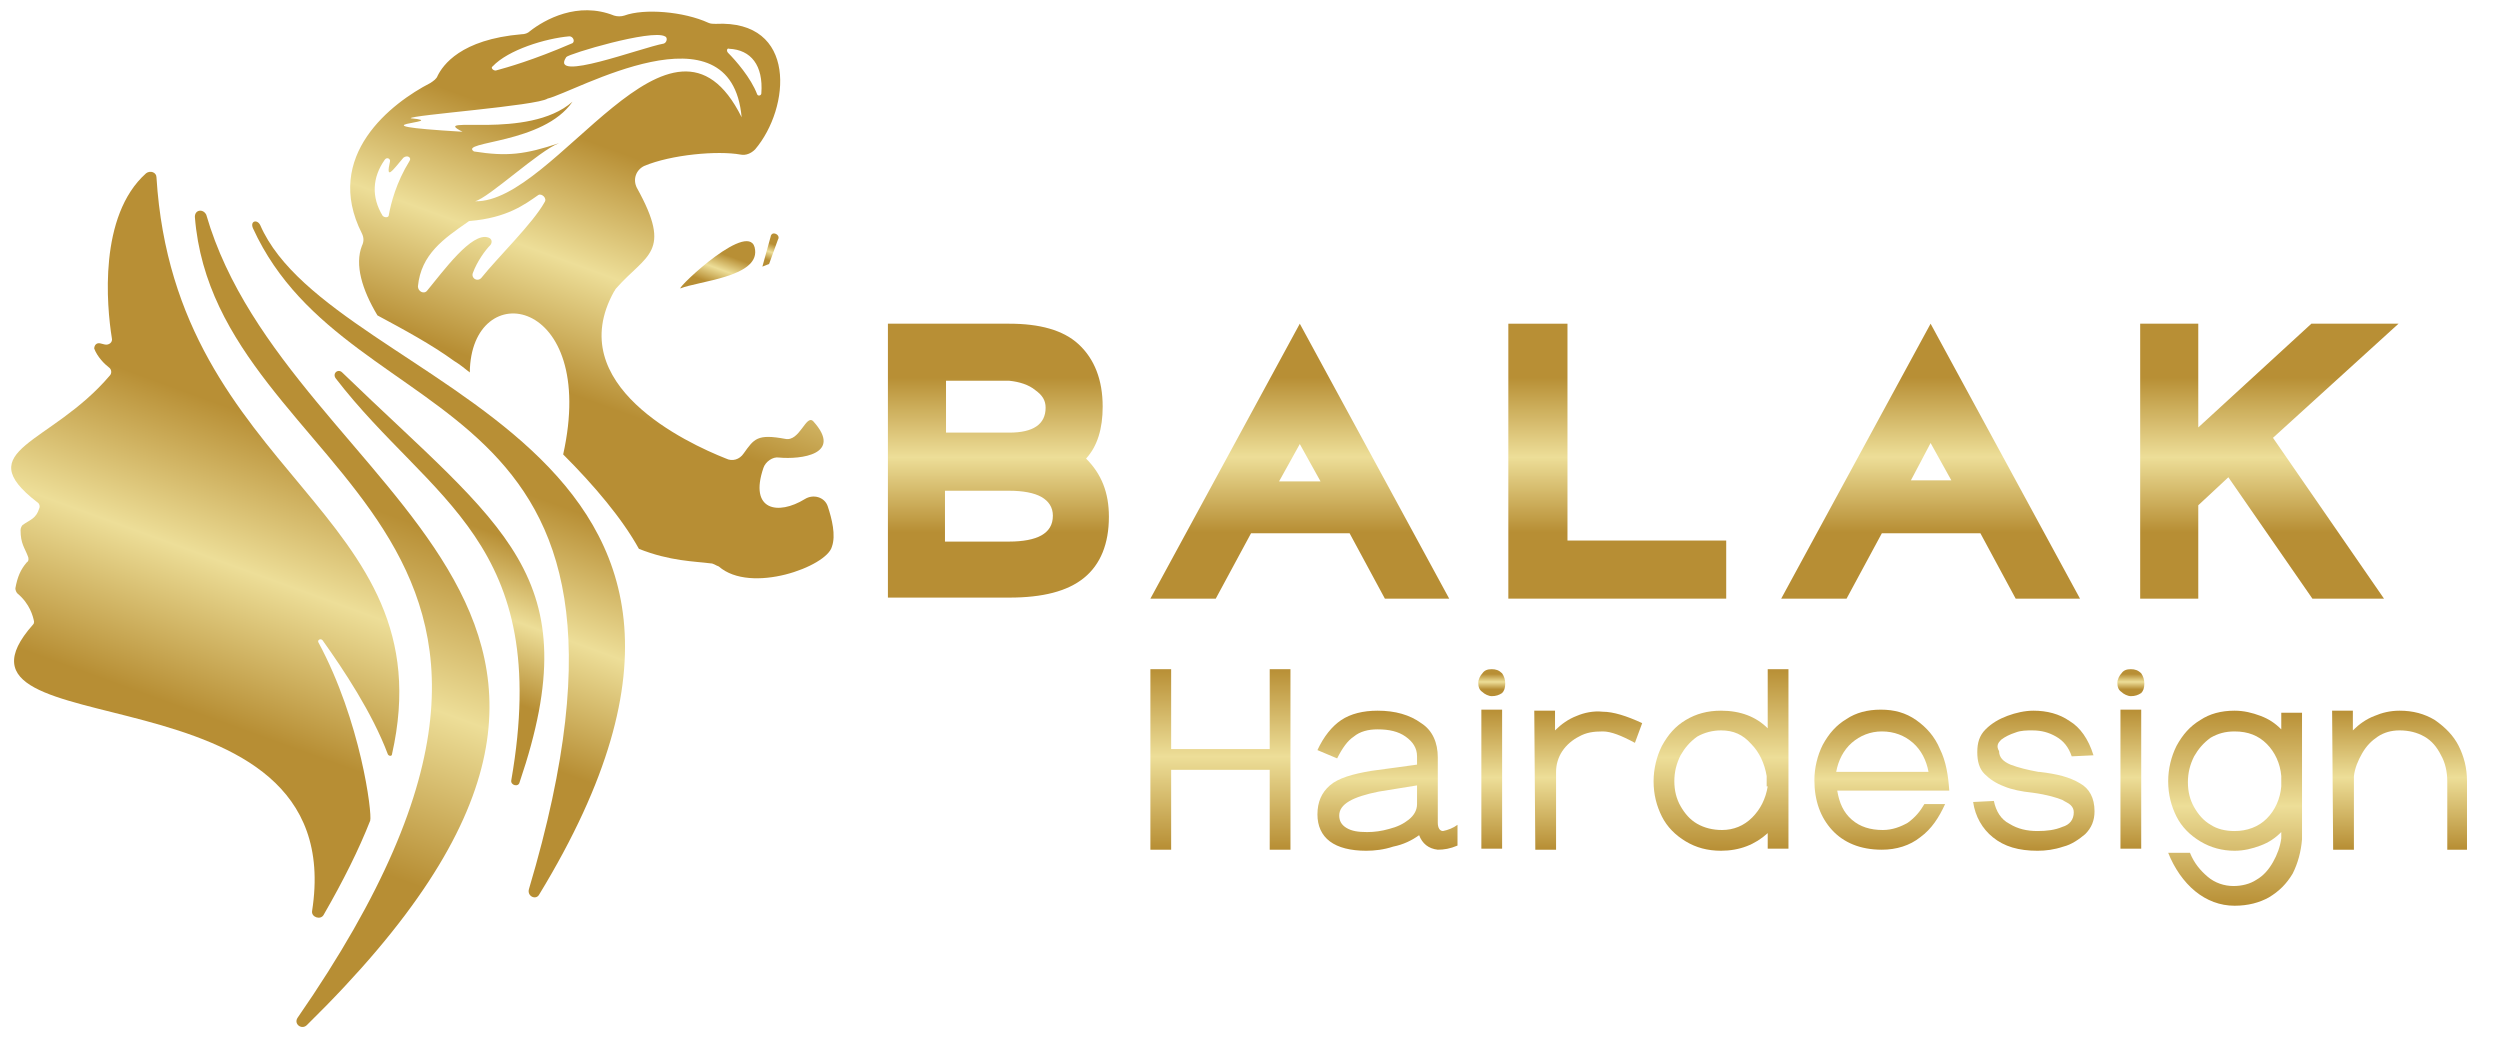 <?xml version="1.0" encoding="utf-8"?>
<!-- Generator: Adobe Illustrator 24.0.0, SVG Export Plug-In . SVG Version: 6.00 Build 0)  -->
<svg version="1.1" id="Ebene_1" xmlns="http://www.w3.org/2000/svg" xmlns:xlink="http://www.w3.org/1999/xlink" x="0px" y="0px"
	 width="200px" height="83px" viewBox="0 0 240 100" style="enable-background:new 0 0 240 100;" xml:space="preserve">
<style type="text/css">
	.st0{fill:url(#SVGID_1_);}
	.st1{fill:url(#SVGID_2_);}
	.st2{fill:url(#SVGID_3_);}
	.st3{fill:url(#SVGID_4_);}
	.st4{fill:url(#SVGID_5_);}
	.st5{fill:url(#SVGID_6_);}
	.st6{fill:url(#SVGID_7_);}
	.st7{fill:url(#SVGID_8_);}
	.st8{fill:url(#SVGID_9_);}
	.st9{fill:url(#SVGID_10_);}
	.st10{fill:url(#SVGID_11_);}
	.st11{fill:url(#SVGID_12_);}
	.st12{fill:url(#SVGID_13_);}
	.st13{fill:url(#SVGID_14_);}
	.st14{fill:url(#SVGID_15_);}
	.st15{fill:url(#SVGID_16_);}
	.st16{fill:url(#SVGID_17_);}
	.st17{fill:url(#SVGID_18_);}
	.st18{fill:url(#SVGID_19_);}
	.st19{fill:url(#SVGID_20_);}
	.st20{fill:url(#SVGID_21_);}
	.st21{fill:url(#SVGID_22_);}
	.st22{fill:url(#SVGID_23_);}
	.st23{fill:url(#SVGID_24_);}
</style>
<g>
	<linearGradient id="SVGID_1_" gradientUnits="userSpaceOnUse" x1="95.761" y1="57.651" x2="95.761" y2="31.235">
		<stop  offset="0.24" style="stop-color:#B78E34"/>
		<stop  offset="0.514" style="stop-color:#EDDE98"/>
		<stop  offset="0.804" style="stop-color:#B88F35"/>
	</linearGradient>
	<path class="st0" d="M104.2,44.2c1.1-1.2,1.6-2.9,1.6-5c0-2.6-0.8-4.6-2.3-6c-1.5-1.4-3.8-2-6.7-2H85.1v26.4h11.7
		c3.2,0,5.6-0.6,7.2-1.9c1.6-1.3,2.4-3.3,2.4-5.9C106.4,47.5,105.7,45.7,104.2,44.2z M90.7,36.7l6.1,0c1,0.1,1.9,0.4,2.5,0.9
		c0.7,0.5,1,1,1,1.7c0,1.6-1.2,2.4-3.5,2.4h-6.1V36.7z M99.9,51.6c-0.7,0.4-1.8,0.6-3.1,0.6h-6.2v-4.9h6.2c1.3,0,2.4,0.2,3.1,0.6
		c0.7,0.4,1.1,1,1.1,1.8C101,50.6,100.6,51.2,99.9,51.6z"/>
	<linearGradient id="SVGID_2_" gradientUnits="userSpaceOnUse" x1="124.744" y1="57.651" x2="124.744" y2="31.19">
		<stop  offset="0.24" style="stop-color:#B78E34"/>
		<stop  offset="0.514" style="stop-color:#EDDE98"/>
		<stop  offset="0.804" style="stop-color:#B88F35"/>
	</linearGradient>
	<path class="st1" d="M110.4,57.7h6.3l3.4-6.3h9.5l3.4,6.3h6.2l-14.4-26.5L110.4,57.7z M122.8,46.4l2-3.6l2,3.6H122.8z"/>
	<linearGradient id="SVGID_3_" gradientUnits="userSpaceOnUse" x1="155.422" y1="57.651" x2="155.422" y2="31.235">
		<stop  offset="0.24" style="stop-color:#B78E34"/>
		<stop  offset="0.514" style="stop-color:#EDDE98"/>
		<stop  offset="0.804" style="stop-color:#B88F35"/>
	</linearGradient>
	<polygon class="st2" points="150.6,31.2 144.9,31.2 144.9,57.7 165.9,57.7 165.9,52.1 150.6,52.1 	"/>
	<linearGradient id="SVGID_4_" gradientUnits="userSpaceOnUse" x1="185.625" y1="57.651" x2="185.625" y2="31.19">
		<stop  offset="0.24" style="stop-color:#B78E34"/>
		<stop  offset="0.514" style="stop-color:#EDDE98"/>
		<stop  offset="0.804" style="stop-color:#B88F35"/>
	</linearGradient>
	<path class="st3" d="M180.9,51.4h9.5l3.4,6.3h6.2l-14.4-26.5l-14.4,26.5h6.3L180.9,51.4z M185.6,42.7l2,3.6h-3.9L185.6,42.7z"/>
	<linearGradient id="SVGID_5_" gradientUnits="userSpaceOnUse" x1="218.241" y1="57.651" x2="218.241" y2="31.235">
		<stop  offset="0.24" style="stop-color:#B78E34"/>
		<stop  offset="0.514" style="stop-color:#EDDE98"/>
		<stop  offset="0.804" style="stop-color:#B88F35"/>
	</linearGradient>
	<polygon class="st4" points="211.4,48.7 214.3,46 222.4,57.7 229.3,57.7 218.6,42.2 230.7,31.2 222.3,31.2 211.4,41.2 211.4,31.2 
		205.8,31.2 205.8,57.7 211.4,57.7 	"/>
	<linearGradient id="SVGID_6_" gradientUnits="userSpaceOnUse" x1="117.131" y1="81.865" x2="117.131" y2="64.494">
		<stop  offset="0" style="stop-color:#B78E34"/>
		<stop  offset="0.514" style="stop-color:#EDDE98"/>
		<stop  offset="1" style="stop-color:#B88F35"/>
	</linearGradient>
	<polygon class="st5" points="121.9,72.2 112.4,72.2 112.4,64.5 110.4,64.5 110.4,81.9 112.4,81.9 112.4,74.2 121.9,74.2 
		121.9,81.9 123.9,81.9 123.9,64.5 121.9,64.5 	"/>
	<linearGradient id="SVGID_7_" gradientUnits="userSpaceOnUse" x1="133.236" y1="82.056" x2="133.236" y2="68.418">
		<stop  offset="0" style="stop-color:#B78E34"/>
		<stop  offset="0.514" style="stop-color:#EDDE98"/>
		<stop  offset="1" style="stop-color:#B88F35"/>
	</linearGradient>
	<path class="st6" d="M138.1,79.3V73c0-1.4-0.5-2.6-1.6-3.3c-1.1-0.8-2.5-1.2-4.2-1.2c-1.4,0-2.6,0.3-3.5,0.9
		c-0.9,0.6-1.7,1.6-2.3,2.9l1.9,0.8c0.5-1,1-1.7,1.6-2.1c0.6-0.5,1.4-0.7,2.3-0.7c1.1,0,2,0.2,2.7,0.7c0.7,0.5,1.1,1.1,1.1,1.9v0.8
		l-4.4,0.6c-1.8,0.3-3.2,0.7-4,1.4c-0.8,0.7-1.2,1.6-1.2,2.8c0,1.1,0.4,2,1.2,2.6c0.8,0.6,2,0.9,3.5,0.9c0.8,0,1.7-0.1,2.6-0.4
		c1-0.2,1.8-0.6,2.5-1.1c0.3,0.8,0.9,1.3,1.8,1.4h0c0.6,0,1.2-0.1,1.9-0.4v-2c-0.4,0.3-0.9,0.5-1.4,0.6
		C138.3,80.1,138.1,79.8,138.1,79.3z M136.1,77.5c0,0.6-0.3,1.1-0.8,1.5c-0.5,0.4-1.1,0.7-1.9,0.9c-0.7,0.2-1.4,0.3-2.1,0.3
		c-0.9,0-1.5-0.1-2-0.4c-0.5-0.3-0.7-0.7-0.7-1.2c0-1.1,1.3-1.8,3.8-2.3l3.7-0.6V77.5z"/>
	<linearGradient id="SVGID_8_" gradientUnits="userSpaceOnUse" x1="143.25" y1="67.068" x2="143.25" y2="64.46">
		<stop  offset="0.24" style="stop-color:#B78E34"/>
		<stop  offset="0.514" style="stop-color:#EDDE98"/>
		<stop  offset="0.804" style="stop-color:#B88F35"/>
	</linearGradient>
	<path class="st7" d="M143.3,64.5c-0.4,0-0.7,0.1-0.9,0.4c-0.2,0.2-0.4,0.6-0.4,0.9c0,0.4,0.1,0.7,0.4,0.9c0.2,0.2,0.6,0.4,0.9,0.4
		c0.4,0,0.7-0.1,1-0.3c0.2-0.2,0.3-0.5,0.3-0.9c0-0.4-0.1-0.7-0.3-1C144,64.6,143.7,64.5,143.3,64.5z"/>
	<linearGradient id="SVGID_9_" gradientUnits="userSpaceOnUse" x1="143.259" y1="81.865" x2="143.259" y2="68.418">
		<stop  offset="0" style="stop-color:#B78E34"/>
		<stop  offset="0.514" style="stop-color:#EDDE98"/>
		<stop  offset="1" style="stop-color:#B88F35"/>
	</linearGradient>
	<rect x="142.3" y="68.4" class="st8" width="2" height="13.4"/>
	<linearGradient id="SVGID_10_" gradientUnits="userSpaceOnUse" x1="152.554" y1="81.865" x2="152.554" y2="68.418">
		<stop  offset="0" style="stop-color:#B78E34"/>
		<stop  offset="0.514" style="stop-color:#EDDE98"/>
		<stop  offset="1" style="stop-color:#B88F35"/>
	</linearGradient>
	<path class="st9" d="M151.5,69c-0.8,0.3-1.5,0.8-2.1,1.4l0-1.9h-2l0.1,13.4h2v-7.5c0-0.7,0.2-1.4,0.6-2c0.4-0.6,1-1.1,1.6-1.4
		c0.7-0.4,1.4-0.5,2.3-0.5c0.8,0,1.8,0.4,3.1,1.1l0.7-1.9c-1.5-0.7-2.8-1.1-3.8-1.1C153.1,68.5,152.2,68.7,151.5,69z"/>
	<linearGradient id="SVGID_11_" gradientUnits="userSpaceOnUse" x1="165.428" y1="82.056" x2="165.428" y2="64.494">
		<stop  offset="0" style="stop-color:#B78E34"/>
		<stop  offset="0.514" style="stop-color:#EDDE98"/>
		<stop  offset="1" style="stop-color:#B88F35"/>
	</linearGradient>
	<path class="st10" d="M169.9,70.2c-1.1-1.1-2.6-1.7-4.5-1.7c-1.3,0-2.4,0.3-3.4,0.9c-1,0.6-1.7,1.4-2.3,2.5c-0.5,1-0.8,2.2-0.8,3.4
		c0,1.3,0.3,2.4,0.8,3.4c0.5,1,1.3,1.8,2.3,2.4c1,0.6,2.1,0.9,3.4,0.9c1.8,0,3.3-0.6,4.5-1.7v1.5h2V64.5h-2V70.2z M169.9,75.8
		c-0.2,1.2-0.7,2.2-1.5,3c-0.8,0.8-1.8,1.2-2.9,1.2c-0.9,0-1.7-0.2-2.4-0.6c-0.7-0.4-1.2-1-1.6-1.7c-0.4-0.7-0.6-1.5-0.6-2.4
		c0-0.9,0.2-1.7,0.6-2.5c0.4-0.7,0.9-1.3,1.6-1.8c0.7-0.4,1.5-0.6,2.3-0.6c1.2,0,2.1,0.4,2.9,1.3c0.8,0.8,1.3,1.9,1.5,3.1V75.8z"/>
	<linearGradient id="SVGID_12_" gradientUnits="userSpaceOnUse" x1="180.892" y1="82.056" x2="180.892" y2="68.514">
		<stop  offset="0" style="stop-color:#B78E34"/>
		<stop  offset="0.514" style="stop-color:#EDDE98"/>
		<stop  offset="1" style="stop-color:#B88F35"/>
	</linearGradient>
	<path class="st11" d="M186.5,72.2c-0.5-1.2-1.3-2.1-2.3-2.8c-1-0.7-2.1-1-3.4-1c-1.3,0-2.4,0.3-3.3,0.9c-1,0.6-1.7,1.4-2.3,2.5
		c-0.5,1-0.8,2.2-0.8,3.4c0,2,0.6,3.6,1.7,4.8c1.1,1.2,2.7,1.9,4.8,1.9h0c1.4,0,2.7-0.4,3.7-1.2c1.1-0.8,1.8-1.9,2.4-3.2H185
		c-0.4,0.7-0.9,1.3-1.6,1.8c-0.7,0.4-1.5,0.7-2.4,0.7c-1.2,0-2.2-0.3-3-1c-0.8-0.7-1.2-1.6-1.4-2.8h10.8
		C187.3,74.8,187.1,73.4,186.5,72.2z M176.5,74.4c0.2-1.1,0.7-2.1,1.5-2.8c0.8-0.7,1.8-1.1,2.9-1.1c1.2,0,2.2,0.4,3,1.1
		c0.8,0.7,1.3,1.7,1.5,2.8H176.5z"/>
	<linearGradient id="SVGID_13_" gradientUnits="userSpaceOnUse" x1="195.305" y1="82.056" x2="195.305" y2="68.418">
		<stop  offset="0" style="stop-color:#B78E34"/>
		<stop  offset="0.514" style="stop-color:#EDDE98"/>
		<stop  offset="1" style="stop-color:#B88F35"/>
	</linearGradient>
	<path class="st12" d="M192.4,71.3c0.4-0.3,0.8-0.5,1.4-0.7c0.5-0.2,1.1-0.2,1.6-0.2c0.9,0,1.6,0.2,2.3,0.6c0.7,0.4,1.2,1,1.5,1.9
		l2.1-0.1c-0.5-1.6-1.3-2.7-2.3-3.3c-1-0.7-2.2-1-3.5-1h0c-0.8,0-1.7,0.2-2.5,0.5s-1.5,0.7-2.1,1.3c-0.6,0.6-0.8,1.3-0.8,2.2
		c0,0.9,0.2,1.6,0.7,2.1c0.5,0.5,1.1,0.9,1.9,1.2c0.7,0.3,1.7,0.5,2.7,0.6c1.5,0.2,2.4,0.5,2.9,0.7c0.3,0.2,0.6,0.3,0.8,0.5
		c0.2,0.2,0.3,0.4,0.3,0.7c0,0.7-0.4,1.2-1.1,1.4c-0.7,0.3-1.5,0.4-2.4,0.4c-1,0-1.9-0.2-2.7-0.7c-0.8-0.4-1.3-1.2-1.5-2.2l-2,0.1
		c0.2,1.4,0.9,2.6,1.9,3.4c1.1,0.9,2.5,1.3,4.3,1.3c0.8,0,1.6-0.1,2.5-0.4c0.8-0.2,1.5-0.7,2.1-1.2c0.6-0.6,0.9-1.3,0.9-2.2
		c0-1.3-0.5-2.2-1.4-2.7c-1-0.6-2.2-0.9-3.9-1.1l-0.1,0c-1.1-0.2-1.9-0.4-2.7-0.7c-0.7-0.3-1.1-0.7-1.1-1.3
		C191.9,71.9,192.1,71.6,192.4,71.3z"/>
	<linearGradient id="SVGID_14_" gradientUnits="userSpaceOnUse" x1="204.895" y1="81.865" x2="204.895" y2="68.418">
		<stop  offset="0" style="stop-color:#B78E34"/>
		<stop  offset="0.514" style="stop-color:#EDDE98"/>
		<stop  offset="1" style="stop-color:#B88F35"/>
	</linearGradient>
	<rect x="203.9" y="68.4" class="st13" width="2" height="13.4"/>
	<linearGradient id="SVGID_15_" gradientUnits="userSpaceOnUse" x1="204.852" y1="67.068" x2="204.852" y2="64.46">
		<stop  offset="0.24" style="stop-color:#B78E34"/>
		<stop  offset="0.514" style="stop-color:#EDDE98"/>
		<stop  offset="0.804" style="stop-color:#B88F35"/>
	</linearGradient>
	<path class="st14" d="M204.9,64.5c-0.4,0-0.7,0.1-0.9,0.4c-0.2,0.2-0.4,0.6-0.4,0.9c0,0.4,0.1,0.7,0.4,0.9c0.2,0.2,0.6,0.4,0.9,0.4
		c0.4,0,0.7-0.1,1-0.3c0.2-0.2,0.3-0.5,0.3-0.9c0-0.4-0.1-0.7-0.3-1C205.6,64.6,205.3,64.5,204.9,64.5z"/>
	<linearGradient id="SVGID_16_" gradientUnits="userSpaceOnUse" x1="214.957" y1="87.416" x2="214.957" y2="68.49">
		<stop  offset="0" style="stop-color:#B78E34"/>
		<stop  offset="0.514" style="stop-color:#EDDE98"/>
		<stop  offset="1" style="stop-color:#B88F35"/>
	</linearGradient>
	<path class="st15" d="M219.4,70.3c-0.6-0.6-1.2-1-2-1.3c-0.8-0.3-1.6-0.5-2.5-0.5c-1.3,0-2.4,0.3-3.3,0.9c-1,0.6-1.7,1.4-2.3,2.5
		c-0.5,1-0.8,2.2-0.8,3.4c0,1.3,0.3,2.4,0.8,3.4c0.5,1,1.3,1.8,2.3,2.4c1,0.6,2.1,0.9,3.3,0.9c0.9,0,1.7-0.2,2.5-0.5
		c0.8-0.3,1.4-0.7,2-1.3v0.6c-0.1,0.8-0.4,1.6-0.8,2.3c-0.4,0.7-0.9,1.3-1.6,1.7c-0.6,0.4-1.4,0.6-2.2,0.6c-0.9,0-1.8-0.3-2.5-0.9
		c-0.7-0.6-1.3-1.3-1.7-2.3h-2.1c0.6,1.5,1.5,2.8,2.6,3.7c1.1,0.9,2.4,1.4,3.8,1.4c1.3,0,2.4-0.3,3.3-0.8c1-0.6,1.7-1.3,2.3-2.3
		c0.5-1,0.8-2.1,0.9-3.3V68.7h-2V70.3z M219.4,75.8c-0.1,1.2-0.6,2.3-1.4,3.1c-0.8,0.8-1.9,1.2-3.1,1.2c-0.9,0-1.7-0.2-2.3-0.6
		c-0.7-0.4-1.2-1-1.6-1.7c-0.4-0.7-0.6-1.5-0.6-2.4c0-0.9,0.2-1.7,0.6-2.5c0.4-0.7,0.9-1.3,1.6-1.8c0.7-0.4,1.4-0.6,2.3-0.6
		c1.3,0,2.3,0.4,3.1,1.2s1.3,1.9,1.4,3.1V75.8z"/>
	<linearGradient id="SVGID_17_" gradientUnits="userSpaceOnUse" x1="230.809" y1="81.865" x2="230.809" y2="68.418">
		<stop  offset="0" style="stop-color:#B78E34"/>
		<stop  offset="0.514" style="stop-color:#EDDE98"/>
		<stop  offset="1" style="stop-color:#B88F35"/>
	</linearGradient>
	<path class="st16" d="M236.5,71.9c-0.5-1-1.3-1.8-2.3-2.5c-1-0.6-2.1-0.9-3.4-0.9c-0.9,0-1.7,0.2-2.4,0.5c-0.8,0.3-1.5,0.8-2.1,1.4
		l0-1.9h-2l0.1,13.4h2v-7.1c0.1-0.8,0.4-1.5,0.8-2.2c0.4-0.7,0.9-1.2,1.5-1.6c0.6-0.4,1.3-0.6,2.1-0.6c0.9,0,1.7,0.2,2.4,0.6
		c0.7,0.4,1.2,1,1.6,1.8c0.4,0.7,0.6,1.6,0.6,2.5v6.6h1.9v-6.6C237.3,74,237,72.9,236.5,71.9z"/>
</g>
<g>
	<linearGradient id="SVGID_18_" gradientUnits="userSpaceOnUse" x1="67.742" y1="28.805" x2="69.983" y2="22.647">
		<stop  offset="0.235" style="stop-color:#B78E34"/>
		<stop  offset="0.469" style="stop-color:#EDDE98"/>
		<stop  offset="0.698" style="stop-color:#B88F35"/>
	</linearGradient>
	<path class="st17" d="M65.1,27.8c1.7-0.7,7.5-1.1,7.2-3.7C72,20.9,64.8,27.7,65.1,27.8z"/>
	<linearGradient id="SVGID_19_" gradientUnits="userSpaceOnUse" x1="73.157" y1="25.774" x2="74.328" y2="22.556">
		<stop  offset="0.235" style="stop-color:#B78E34"/>
		<stop  offset="0.469" style="stop-color:#EDDE98"/>
		<stop  offset="0.698" style="stop-color:#B88F35"/>
	</linearGradient>
	<path class="st18" d="M74.1,22.5c-0.2,0-0.3,0.2-0.3,0.3L73,25.7l0.5-0.2c0.1,0,0.2-0.1,0.2-0.2l0.8-2.2
		C74.7,22.8,74.4,22.5,74.1,22.5z"/>
	<linearGradient id="SVGID_20_" gradientUnits="userSpaceOnUse" x1="51.135" y1="49.421" x2="68.492" y2="1.732">
		<stop  offset="0.235" style="stop-color:#B78E34"/>
		<stop  offset="0.469" style="stop-color:#EDDE98"/>
		<stop  offset="0.698" style="stop-color:#B88F35"/>
	</linearGradient>
	<path class="st19" d="M79.3,48.8c-0.3-0.9-1.4-1.2-2.2-0.7c-2.6,1.6-5.4,1.1-4-3c0.2-0.6,0.9-1.1,1.5-1c2.1,0.2,6.2-0.3,3.3-3.5
		c-0.7-0.7-1.3,2-2.7,1.7c-2.7-0.5-3,0-4,1.4c-0.4,0.6-1.1,0.8-1.7,0.5c-3.8-1.5-15.8-7.1-10.8-16.1c0.1-0.1,0.1-0.2,0.2-0.3
		c2.9-3.3,5.5-3.4,2-9.7c-0.4-0.8-0.1-1.7,0.7-2.1c2.6-1.1,7.1-1.5,9.3-1.1c0.5,0.1,1-0.1,1.4-0.5c3.4-4,4.1-12.5-3.8-12.1
		c-0.2,0-0.5,0-0.7-0.1c-2.4-1.1-6.2-1.4-8.1-0.7c-0.3,0.1-0.7,0.1-1,0C55.2,0.1,52,1.9,50.6,3c-0.2,0.2-0.5,0.3-0.8,0.3
		c-5.9,0.5-7.6,3-8.1,4c-0.1,0.3-0.4,0.5-0.7,0.7c-3.7,1.9-10.4,7-6.6,14.5c0.2,0.4,0.2,0.8,0,1.2c-0.7,1.8,0,4.2,1.5,6.7
		c2.6,1.4,5.2,2.8,7.4,4.4c0.5,0.3,1,0.7,1.5,1.1c0.1-9.4,12.4-7.4,9,7.9c3,3,5.7,6.2,7.3,9.1c3,1.2,5.4,1.2,6.9,1.4
		c0.3,0,0.5,0.2,0.8,0.3c3.1,2.7,10.4,0,10.9-1.9C80.1,51.6,79.7,50,79.3,48.8z M69.8,4.7c2.1,0.1,3.3,1.6,3.1,4.3
		c0,0.2-0.3,0.3-0.4,0.1c-0.6-1.6-2.1-3.3-2.8-4C69.5,4.9,69.6,4.6,69.8,4.7z M63.6,3.5c0.3,0.1,0.2,0.6-0.1,0.7
		C61.3,4.6,52.4,8,54.1,5.5C54.3,5.2,62.3,2.8,63.6,3.5z M47,6.4c1.5-1.6,5.1-2.7,7.4-2.9c0.4,0,0.6,0.6,0.2,0.7
		c-3.7,1.6-6.2,2.3-7.3,2.6C47,6.8,46.8,6.5,47,6.4z M39,15.5c-1.3,2.1-1.8,4.1-2,5.2c0,0.3-0.4,0.3-0.6,0.1c-1.1-1.8-1-3.7,0.2-5.4
		c0.2-0.3,0.6-0.1,0.5,0.2c-0.4,1.8,0.2,0.9,1.3-0.4C38.8,14.9,39.2,15.2,39,15.5z M52,19.5c-1.1,2-4.5,5.3-6.1,7.3
		c-0.4,0.4-1,0-0.8-0.5c0.4-1.1,1.2-2.2,1.7-2.7c0.2-0.3,0.1-0.6-0.2-0.7c-1.6-0.6-4.4,3.3-5.9,5.1c-0.3,0.4-0.9,0.1-0.9-0.4
		c0.3-3.1,2.5-4.6,4.8-6.2c0.1-0.1,0.2-0.1,0.2-0.1c3.6-0.3,5.3-1.6,6.6-2.5C51.7,18.6,52.3,19.1,52,19.5z M45.3,19.4
		c1.3-0.3,6.2-4.9,8.1-5.6c-3.3,1.1-5,1.3-8.2,0.8c-1.5-1,6.7-0.7,9.5-4.8c-4.3,3.8-14,1.2-10.6,2.9c-11.8-0.7-0.8-0.9-5-1.3
		c-0.1-0.3,12.2-1.2,13.2-1.9C54.9,8.9,70,0.1,71,11.3C64.3-2.2,53.1,19.6,45.3,19.4z"/>
	<linearGradient id="SVGID_21_" gradientUnits="userSpaceOnUse" x1="15.188" y1="94.121" x2="39.352" y2="27.734">
		<stop  offset="0.235" style="stop-color:#B78E34"/>
		<stop  offset="0.469" style="stop-color:#EDDE98"/>
		<stop  offset="0.698" style="stop-color:#B88F35"/>
	</linearGradient>
	<path class="st20" d="M18.3,20.9c2,25.6,43.2,29.1,9.9,77.2c-0.4,0.6,0.4,1.2,0.9,0.7c41.2-40.4-1.8-50.8-9.7-78.1
		C19.1,20.1,18.3,20.2,18.3,20.9z"/>
	<linearGradient id="SVGID_22_" gradientUnits="userSpaceOnUse" x1="35.211" y1="70.63" x2="46.062" y2="40.816">
		<stop  offset="0.235" style="stop-color:#B78E34"/>
		<stop  offset="0.469" style="stop-color:#EDDE98"/>
		<stop  offset="0.698" style="stop-color:#B88F35"/>
	</linearGradient>
	<path class="st21" d="M32.5,35.9c-0.4-0.4-1,0.1-0.6,0.6c9.1,11.8,20.9,15.7,16.9,38.7c-0.1,0.5,0.7,0.7,0.8,0.2
		C56.4,55.4,48,50.9,32.5,35.9z"/>
	<linearGradient id="SVGID_23_" gradientUnits="userSpaceOnUse" x1="29.418" y1="78.652" x2="47.222" y2="29.736">
		<stop  offset="0.235" style="stop-color:#B78E34"/>
		<stop  offset="0.469" style="stop-color:#EDDE98"/>
		<stop  offset="0.698" style="stop-color:#B88F35"/>
	</linearGradient>
	<path class="st22" d="M24.6,21.7c-0.3-0.6-1-0.4-0.7,0.3C33.3,42.6,65.3,36,50.5,85.7c-0.2,0.7,0.7,1.1,1,0.5
		C78.4,42,31.6,37.8,24.6,21.7z"/>
	<linearGradient id="SVGID_24_" gradientUnits="userSpaceOnUse" x1="10.839" y1="81.475" x2="32.078" y2="23.122">
		<stop  offset="0.235" style="stop-color:#B78E34"/>
		<stop  offset="0.469" style="stop-color:#EDDE98"/>
		<stop  offset="0.698" style="stop-color:#B88F35"/>
	</linearGradient>
	<path class="st23" d="M29.6,87.8c-0.1,0.6,0.8,0.9,1.1,0.4c1.9-3.3,3.4-6.3,4.5-9.1c0,0,0,0,0,0c0.2-0.7-0.9-9.6-5-17.2
		c-0.1-0.2,0.2-0.4,0.4-0.2c2,2.8,4.8,7,6.3,11c0.1,0.2,0.4,0.2,0.4,0C42.6,49.2,16.4,46,14.6,17.1c0-0.5-0.6-0.7-1-0.4
		C9,20.8,9.8,29.5,10.3,32.6c0.1,0.4-0.3,0.7-0.7,0.6l-0.4-0.1c-0.4-0.1-0.6,0.2-0.6,0.5c0.3,0.8,1,1.5,1.4,1.8
		c0.3,0.2,0.3,0.6,0.1,0.8c-5.7,6.7-13.6,7.1-7,12.2c0.2,0.1,0.3,0.4,0.2,0.6c-0.3,1-0.9,1.1-1.6,1.6c-0.1,0.1-0.2,0.3-0.2,0.5
		c0,1.3,0.4,1.7,0.7,2.5c0.1,0.2,0.1,0.5-0.1,0.6c-0.6,0.7-0.9,1.4-1.1,2.5c0,0.2,0.1,0.4,0.2,0.5c1.2,1,1.5,2.2,1.6,2.7
		c0,0.1,0,0.2-0.1,0.3C-8.2,72.5,33.4,63.4,29.6,87.8z"/>
</g>
</svg>
